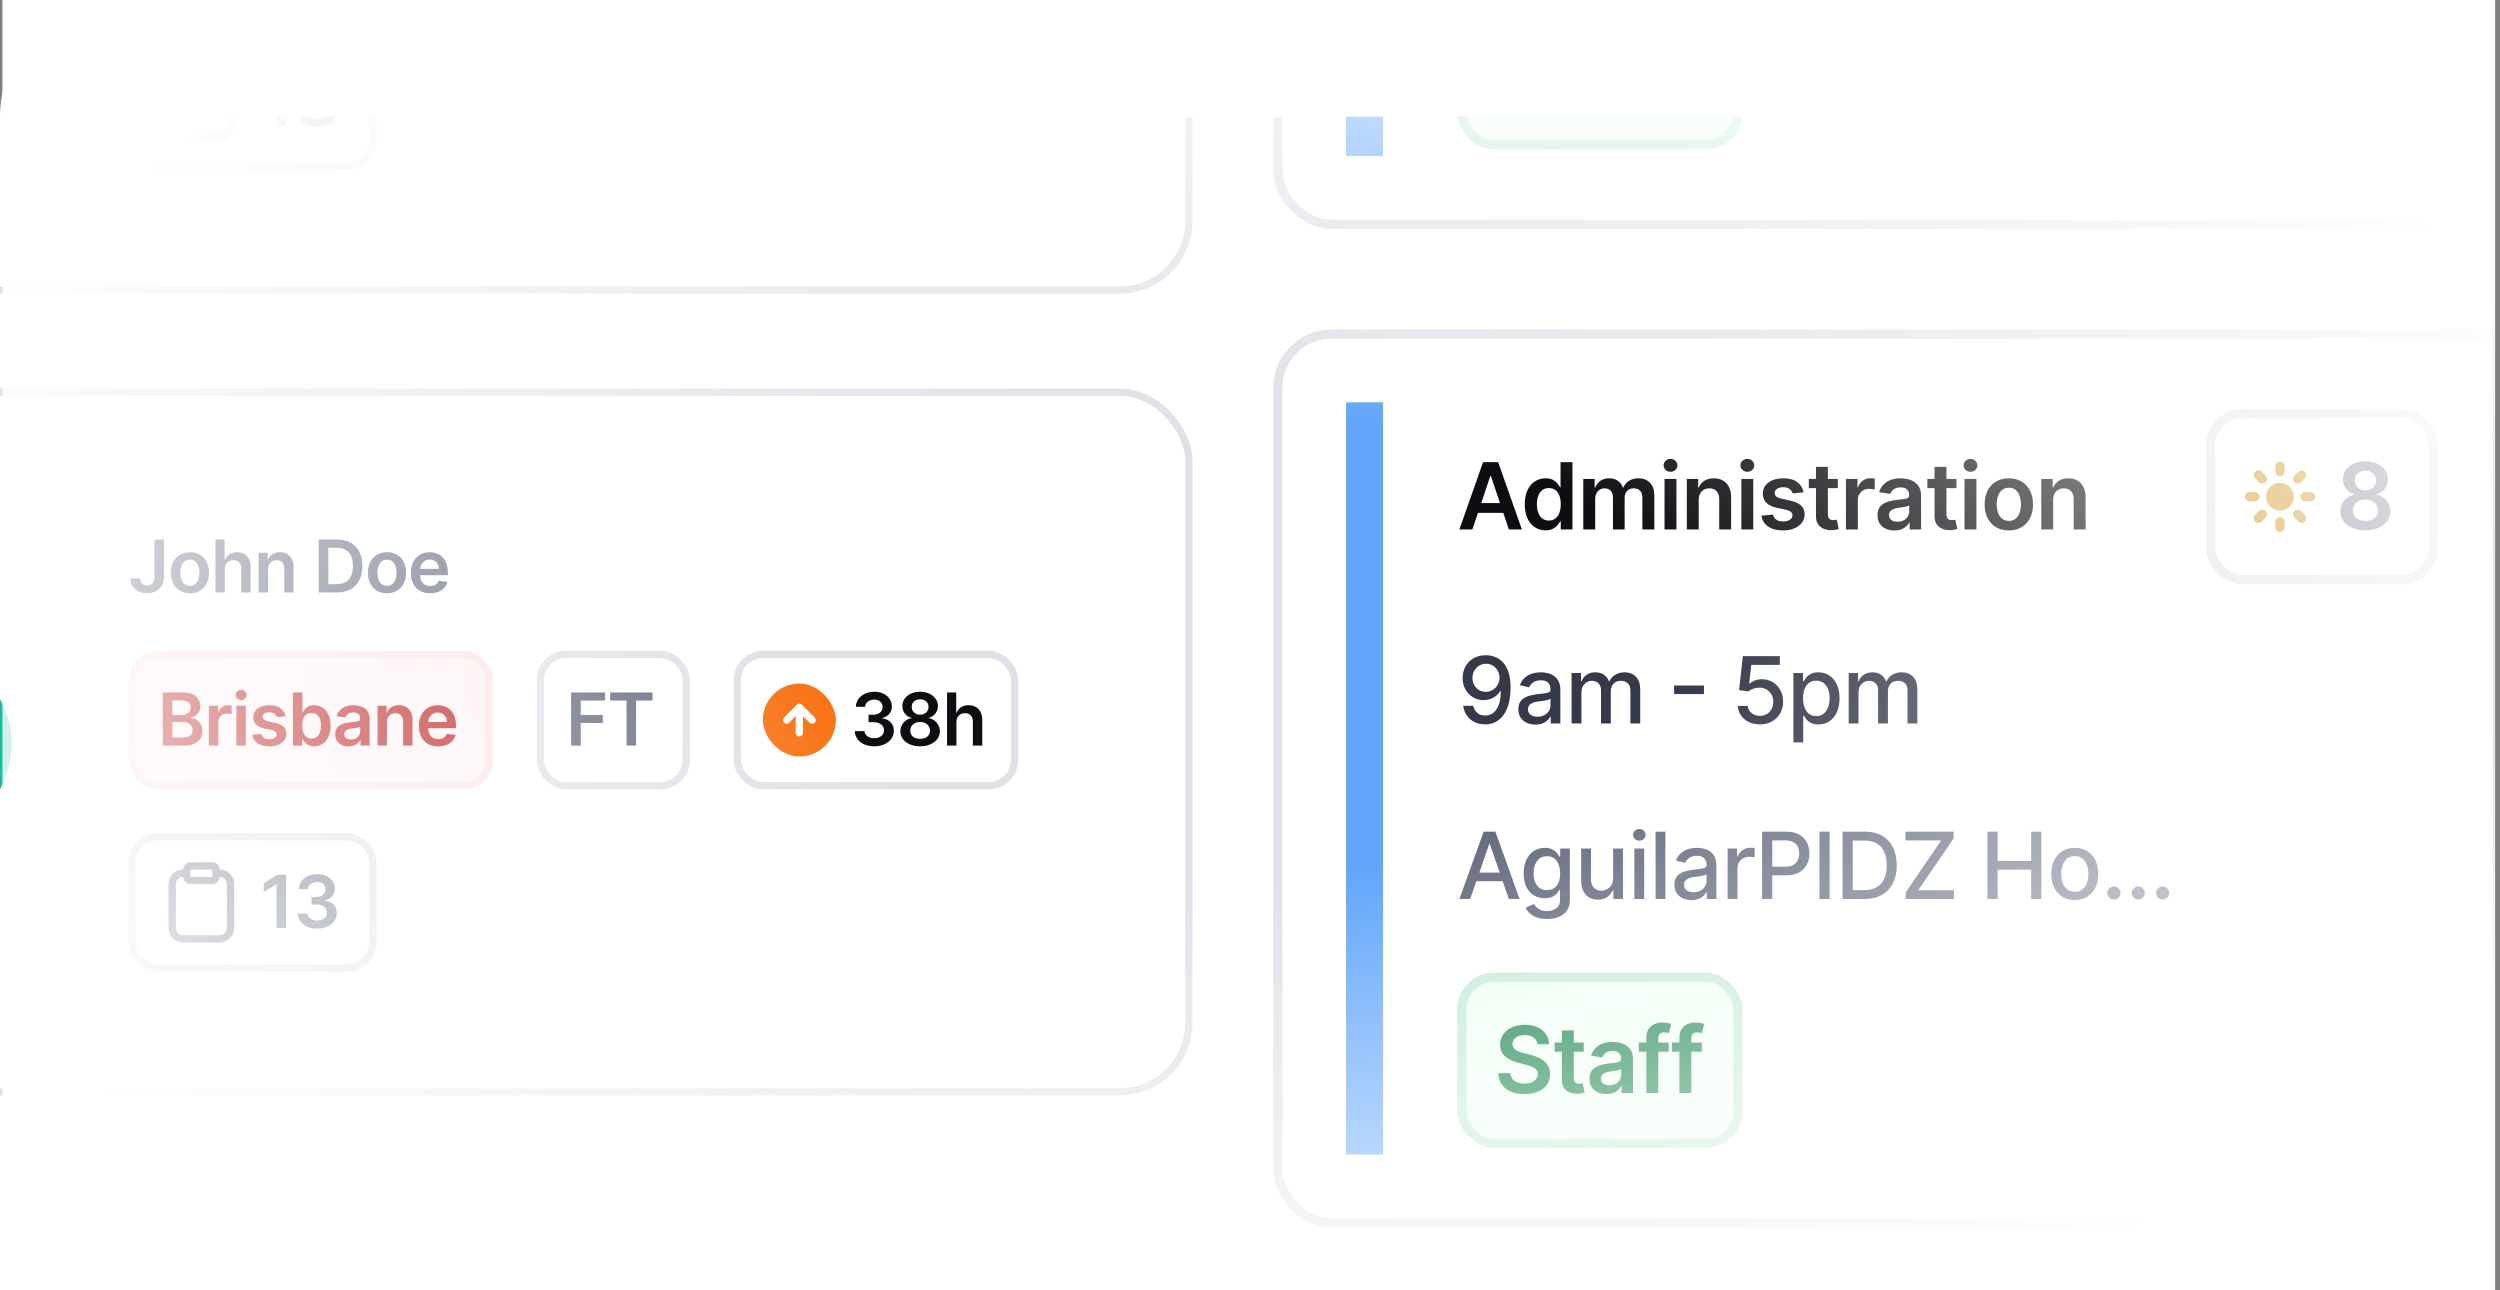 <svg width="343" height="177" viewBox="0 0 343 177" fill="none" xmlns="http://www.w3.org/2000/svg">
<rect x="0" y="0" width="343" height="177" fill="#808080" stroke="none"/>
<rect width="342" height="177" rx="16" fill="white"/>
<g clip-path="url(#clip0_2770_5855)">
<rect width="342" height="161" transform="translate(0 16)" fill="white"/>
<rect x="175.309" y="45.834" width="178.73" height="121.936" rx="7.365" stroke="#DFE1E7" stroke-width="1.27"/>
<g clip-path="url(#clip1_2770_5855)">
<rect x="184.674" y="55.199" width="5.081" height="103.206" fill="#60A5FA"/>
<path d="M202.013 72.64H200.227L203.479 63.403H205.545L208.802 72.64H207.016L204.548 65.297H204.476L202.013 72.64ZM202.072 69.018H206.943V70.362H202.072V69.018ZM212.052 72.762C211.508 72.762 211.021 72.622 210.591 72.342C210.161 72.063 209.821 71.657 209.572 71.125C209.322 70.592 209.197 69.946 209.197 69.185C209.197 68.415 209.324 67.766 209.576 67.237C209.832 66.704 210.176 66.303 210.609 66.032C211.042 65.759 211.525 65.622 212.057 65.622C212.463 65.622 212.797 65.691 213.058 65.829C213.32 65.965 213.527 66.128 213.681 66.321C213.834 66.51 213.953 66.689 214.037 66.858H214.105V63.403H215.742V72.64H214.136V71.549H214.037C213.953 71.717 213.831 71.896 213.672 72.085C213.512 72.272 213.302 72.431 213.04 72.563C212.779 72.696 212.449 72.762 212.052 72.762ZM212.508 71.422C212.854 71.422 213.148 71.329 213.392 71.143C213.636 70.953 213.82 70.69 213.947 70.353C214.073 70.016 214.136 69.624 214.136 69.176C214.136 68.728 214.073 68.339 213.947 68.008C213.824 67.677 213.64 67.42 213.397 67.237C213.156 67.053 212.86 66.961 212.508 66.961C212.144 66.961 211.84 67.056 211.597 67.246C211.353 67.435 211.17 67.697 211.047 68.03C210.923 68.364 210.862 68.746 210.862 69.176C210.862 69.609 210.923 69.995 211.047 70.335C211.173 70.672 211.358 70.938 211.601 71.134C211.848 71.326 212.15 71.422 212.508 71.422ZM217.228 72.64V65.712H218.789V66.889H218.87C219.014 66.492 219.253 66.183 219.587 65.96C219.921 65.734 220.319 65.622 220.782 65.622C221.251 65.622 221.647 65.736 221.968 65.965C222.293 66.19 222.522 66.498 222.654 66.889H222.726C222.88 66.504 223.138 66.198 223.502 65.969C223.869 65.737 224.303 65.622 224.806 65.622C225.443 65.622 225.963 65.823 226.366 66.226C226.769 66.629 226.971 67.217 226.971 67.99V72.64H225.333V68.242C225.333 67.812 225.219 67.498 224.99 67.3C224.762 67.098 224.482 66.998 224.152 66.998C223.758 66.998 223.449 67.121 223.227 67.367C223.007 67.611 222.898 67.928 222.898 68.319V72.64H221.296V68.175C221.296 67.817 221.188 67.531 220.972 67.318C220.758 67.104 220.478 66.998 220.133 66.998C219.898 66.998 219.685 67.058 219.492 67.178C219.3 67.295 219.146 67.462 219.032 67.678C218.918 67.892 218.861 68.142 218.861 68.427V72.64H217.228ZM228.373 72.64V65.712H230.006V72.64H228.373ZM229.194 64.729C228.935 64.729 228.713 64.643 228.526 64.472C228.34 64.297 228.247 64.088 228.247 63.845C228.247 63.598 228.34 63.389 228.526 63.218C228.713 63.043 228.935 62.956 229.194 62.956C229.456 62.956 229.678 63.043 229.862 63.218C230.048 63.389 230.141 63.598 230.141 63.845C230.141 64.088 230.048 64.297 229.862 64.472C229.678 64.643 229.456 64.729 229.194 64.729ZM233.064 68.581V72.64H231.431V65.712H232.991V66.889H233.073C233.232 66.501 233.486 66.193 233.835 65.965C234.187 65.736 234.621 65.622 235.139 65.622C235.617 65.622 236.033 65.724 236.388 65.928C236.746 66.133 237.022 66.429 237.218 66.817C237.416 67.205 237.514 67.675 237.511 68.229V72.64H235.878V68.481C235.878 68.018 235.758 67.656 235.517 67.394C235.28 67.133 234.951 67.002 234.53 67.002C234.244 67.002 233.99 67.065 233.767 67.191C233.548 67.315 233.375 67.494 233.249 67.728C233.125 67.963 233.064 68.247 233.064 68.581ZM238.917 72.64V65.712H240.55V72.64H238.917ZM239.738 64.729C239.479 64.729 239.257 64.643 239.07 64.472C238.884 64.297 238.791 64.088 238.791 63.845C238.791 63.598 238.884 63.389 239.07 63.218C239.257 63.043 239.479 62.956 239.738 62.956C239.999 62.956 240.222 63.043 240.405 63.218C240.592 63.389 240.685 63.598 240.685 63.845C240.685 64.088 240.592 64.297 240.405 64.472C240.222 64.643 239.999 64.729 239.738 64.729ZM247.45 67.543L245.962 67.706C245.92 67.555 245.846 67.414 245.741 67.282C245.639 67.149 245.5 67.043 245.326 66.961C245.152 66.88 244.938 66.84 244.686 66.84C244.346 66.84 244.06 66.913 243.829 67.061C243.6 67.208 243.487 67.399 243.49 67.633C243.487 67.835 243.561 67.999 243.711 68.125C243.865 68.251 244.117 68.355 244.469 68.436L245.651 68.689C246.306 68.83 246.793 69.054 247.112 69.361C247.434 69.668 247.596 70.069 247.599 70.565C247.596 71.001 247.468 71.386 247.216 71.72C246.966 72.051 246.619 72.309 246.174 72.496C245.729 72.682 245.218 72.775 244.64 72.775C243.792 72.775 243.11 72.598 242.593 72.243C242.075 71.885 241.767 71.388 241.668 70.75L243.26 70.597C243.332 70.91 243.486 71.146 243.72 71.305C243.955 71.464 244.26 71.544 244.636 71.544C245.024 71.544 245.335 71.464 245.57 71.305C245.807 71.146 245.926 70.949 245.926 70.714C245.926 70.516 245.849 70.352 245.696 70.222C245.546 70.093 245.311 69.994 244.992 69.925L243.81 69.677C243.146 69.538 242.654 69.305 242.336 68.978C242.017 68.647 241.859 68.229 241.862 67.724C241.859 67.297 241.975 66.927 242.209 66.614C242.447 66.298 242.776 66.055 243.197 65.883C243.621 65.709 244.11 65.622 244.663 65.622C245.475 65.622 246.114 65.795 246.58 66.141C247.049 66.486 247.339 66.954 247.45 67.543ZM252.151 65.712V66.975H248.168V65.712H252.151ZM249.152 64.052H250.785V70.556C250.785 70.776 250.818 70.944 250.884 71.061C250.953 71.176 251.043 71.254 251.154 71.296C251.266 71.338 251.389 71.359 251.524 71.359C251.627 71.359 251.72 71.352 251.804 71.337C251.891 71.322 251.957 71.308 252.002 71.296L252.278 72.573C252.19 72.603 252.066 72.636 251.903 72.672C251.744 72.708 251.548 72.729 251.317 72.735C250.908 72.747 250.539 72.685 250.212 72.55C249.884 72.412 249.624 72.198 249.431 71.909C249.242 71.621 249.149 71.26 249.152 70.827V64.052ZM253.263 72.64V65.712H254.846V66.867H254.918C255.044 66.467 255.261 66.159 255.568 65.942C255.877 65.722 256.231 65.613 256.628 65.613C256.718 65.613 256.819 65.617 256.93 65.626C257.044 65.632 257.139 65.643 257.214 65.658V67.16C257.145 67.136 257.035 67.115 256.885 67.097C256.737 67.076 256.595 67.065 256.456 67.065C256.159 67.065 255.891 67.13 255.653 67.259C255.419 67.385 255.234 67.561 255.099 67.787C254.963 68.012 254.896 68.272 254.896 68.567V72.64H253.263ZM259.914 72.78C259.475 72.78 259.08 72.702 258.728 72.545C258.379 72.386 258.103 72.151 257.898 71.842C257.697 71.532 257.596 71.15 257.596 70.696C257.596 70.305 257.668 69.982 257.812 69.726C257.957 69.471 258.154 69.266 258.403 69.113C258.653 68.96 258.934 68.844 259.247 68.766C259.562 68.684 259.889 68.626 260.226 68.59C260.631 68.548 260.961 68.51 261.213 68.477C261.466 68.441 261.649 68.387 261.764 68.314C261.881 68.239 261.94 68.124 261.94 67.967V67.94C261.94 67.6 261.839 67.337 261.637 67.151C261.436 66.964 261.146 66.871 260.767 66.871C260.367 66.871 260.05 66.958 259.815 67.133C259.584 67.307 259.427 67.513 259.346 67.751L257.821 67.534C257.942 67.113 258.14 66.761 258.417 66.479C258.693 66.193 259.032 65.98 259.432 65.838C259.832 65.694 260.274 65.622 260.758 65.622C261.092 65.622 261.424 65.661 261.755 65.739C262.085 65.817 262.388 65.947 262.661 66.127C262.935 66.304 263.154 66.546 263.32 66.853C263.488 67.16 263.572 67.543 263.572 68.003V72.64H262.003V71.688H261.949C261.849 71.881 261.71 72.061 261.529 72.23C261.352 72.395 261.128 72.529 260.857 72.631C260.589 72.73 260.275 72.78 259.914 72.78ZM260.338 71.58C260.666 71.58 260.95 71.516 261.191 71.386C261.431 71.254 261.616 71.079 261.746 70.863C261.878 70.647 261.944 70.41 261.944 70.155V69.338C261.893 69.38 261.806 69.42 261.682 69.456C261.562 69.492 261.427 69.523 261.276 69.55C261.126 69.578 260.977 69.602 260.83 69.623C260.683 69.644 260.555 69.662 260.447 69.677C260.203 69.71 259.985 69.764 259.793 69.839C259.6 69.914 259.448 70.019 259.337 70.155C259.226 70.287 259.17 70.459 259.17 70.669C259.17 70.97 259.28 71.197 259.499 71.35C259.719 71.504 259.999 71.58 260.338 71.58ZM268.42 65.712V66.975H264.437V65.712H268.42ZM265.42 64.052H267.053V70.556C267.053 70.776 267.086 70.944 267.152 71.061C267.221 71.176 267.312 71.254 267.423 71.296C267.534 71.338 267.657 71.359 267.793 71.359C267.895 71.359 267.988 71.352 268.072 71.337C268.16 71.322 268.226 71.308 268.271 71.296L268.546 72.573C268.459 72.603 268.334 72.636 268.172 72.672C268.012 72.708 267.817 72.729 267.585 72.735C267.176 72.747 266.808 72.685 266.48 72.55C266.152 72.412 265.892 72.198 265.7 71.909C265.51 71.621 265.417 71.26 265.42 70.827V64.052ZM269.531 72.64V65.712H271.164V72.64H269.531ZM270.352 64.729C270.094 64.729 269.871 64.643 269.685 64.472C269.498 64.297 269.405 64.088 269.405 63.845C269.405 63.598 269.498 63.389 269.685 63.218C269.871 63.043 270.094 62.956 270.352 62.956C270.614 62.956 270.836 63.043 271.02 63.218C271.206 63.389 271.299 63.598 271.299 63.845C271.299 64.088 271.206 64.297 271.02 64.472C270.836 64.643 270.614 64.729 270.352 64.729ZM275.611 72.775C274.935 72.775 274.348 72.627 273.852 72.329C273.356 72.031 272.971 71.615 272.697 71.079C272.427 70.544 272.291 69.919 272.291 69.203C272.291 68.487 272.427 67.861 272.697 67.322C272.971 66.784 273.356 66.366 273.852 66.068C274.348 65.771 274.935 65.622 275.611 65.622C276.288 65.622 276.874 65.771 277.37 66.068C277.866 66.366 278.25 66.784 278.52 67.322C278.794 67.861 278.931 68.487 278.931 69.203C278.931 69.919 278.794 70.544 278.52 71.079C278.25 71.615 277.866 72.031 277.37 72.329C276.874 72.627 276.288 72.775 275.611 72.775ZM275.62 71.467C275.987 71.467 276.294 71.367 276.54 71.165C276.787 70.961 276.97 70.687 277.091 70.344C277.214 70.001 277.275 69.62 277.275 69.199C277.275 68.775 277.214 68.391 277.091 68.048C276.97 67.703 276.787 67.427 276.54 67.223C276.294 67.019 275.987 66.916 275.62 66.916C275.244 66.916 274.932 67.019 274.682 67.223C274.435 67.427 274.25 67.703 274.127 68.048C274.007 68.391 273.947 68.775 273.947 69.199C273.947 69.62 274.007 70.001 274.127 70.344C274.25 70.687 274.435 70.961 274.682 71.165C274.932 71.367 275.244 71.467 275.62 71.467ZM281.695 68.581V72.64H280.063V65.712H281.623V66.889H281.704C281.864 66.501 282.118 66.193 282.467 65.965C282.819 65.736 283.253 65.622 283.77 65.622C284.248 65.622 284.665 65.724 285.02 65.928C285.378 66.133 285.654 66.429 285.85 66.817C286.048 67.205 286.146 67.675 286.143 68.229V72.64H284.51V68.481C284.51 68.018 284.39 67.656 284.149 67.394C283.912 67.133 283.582 67.002 283.161 67.002C282.876 67.002 282.622 67.065 282.399 67.191C282.18 67.315 282.007 67.494 281.88 67.728C281.757 67.963 281.695 68.247 281.695 68.581Z" fill="#0D0D12"/>
<rect x="303.285" y="56.735" width="30.593" height="22.811" rx="4.446" stroke="#DFE1E7" stroke-width="1.27"/>
<g clip-path="url(#clip2_2770_5855)">
<path d="M312.811 71.57V72.332" stroke="#CA8A04" stroke-width="1.27" stroke-linecap="round" stroke-linejoin="round"/>
<path d="M315.234 70.564L315.775 71.105" stroke="#CA8A04" stroke-width="1.27" stroke-linecap="round" stroke-linejoin="round"/>
<path d="M309.846 71.105L310.387 70.564" stroke="#CA8A04" stroke-width="1.27" stroke-linecap="round" stroke-linejoin="round"/>
<path d="M316.24 68.14H317.002" stroke="#CA8A04" stroke-width="1.27" stroke-linecap="round" stroke-linejoin="round"/>
<path d="M308.619 68.14H309.381" stroke="#CA8A04" stroke-width="1.27" stroke-linecap="round" stroke-linejoin="round"/>
<path d="M312.811 70.045C313.864 70.045 314.717 69.192 314.717 68.14C314.717 67.088 313.864 66.235 312.811 66.235C311.759 66.235 310.906 67.088 310.906 68.14C310.906 69.192 311.759 70.045 312.811 70.045Z" fill="#CA8A04"/>
<path d="M315.234 65.717L315.775 65.175" stroke="#CA8A04" stroke-width="1.27" stroke-linecap="round" stroke-linejoin="round"/>
<path d="M309.846 65.175L310.387 65.717" stroke="#CA8A04" stroke-width="1.27" stroke-linecap="round" stroke-linejoin="round"/>
<path d="M312.811 63.949V64.711" stroke="#CA8A04" stroke-width="1.27" stroke-linecap="round" stroke-linejoin="round"/>
</g>
<path d="M324.538 72.766C323.868 72.766 323.272 72.654 322.752 72.428C322.235 72.203 321.829 71.894 321.534 71.504C321.242 71.109 321.098 70.663 321.101 70.164C321.098 69.776 321.182 69.42 321.354 69.095C321.525 68.77 321.757 68.499 322.048 68.283C322.343 68.063 322.671 67.924 323.032 67.864V67.8C322.557 67.695 322.172 67.453 321.877 67.074C321.585 66.692 321.441 66.252 321.444 65.753C321.441 65.277 321.573 64.853 321.841 64.481C322.108 64.108 322.475 63.815 322.941 63.601C323.408 63.385 323.94 63.276 324.538 63.276C325.131 63.276 325.658 63.385 326.121 63.601C326.587 63.815 326.954 64.108 327.222 64.481C327.493 64.853 327.628 65.277 327.628 65.753C327.628 66.252 327.479 66.692 327.181 67.074C326.887 67.453 326.506 67.695 326.04 67.8V67.864C326.401 67.924 326.726 68.063 327.014 68.283C327.306 68.499 327.538 68.77 327.709 69.095C327.883 69.42 327.971 69.776 327.971 70.164C327.971 70.663 327.823 71.109 327.529 71.504C327.234 71.894 326.828 72.203 326.311 72.428C325.797 72.654 325.206 72.766 324.538 72.766ZM324.538 71.476C324.884 71.476 325.185 71.418 325.44 71.3C325.696 71.18 325.894 71.012 326.036 70.795C326.177 70.579 326.249 70.329 326.252 70.047C326.249 69.752 326.172 69.492 326.022 69.266C325.875 69.038 325.672 68.859 325.413 68.73C325.158 68.6 324.866 68.535 324.538 68.535C324.207 68.535 323.913 68.6 323.654 68.73C323.395 68.859 323.191 69.038 323.041 69.266C322.893 69.492 322.821 69.752 322.824 70.047C322.821 70.329 322.89 70.579 323.032 70.795C323.173 71.009 323.371 71.176 323.627 71.296C323.886 71.416 324.189 71.476 324.538 71.476ZM324.538 67.268C324.821 67.268 325.07 67.211 325.287 67.097C325.506 66.982 325.679 66.823 325.806 66.619C325.932 66.414 325.997 66.178 326 65.91C325.997 65.646 325.933 65.414 325.81 65.216C325.687 65.014 325.515 64.859 325.296 64.751C325.076 64.64 324.824 64.584 324.538 64.584C324.246 64.584 323.989 64.64 323.767 64.751C323.547 64.859 323.376 65.014 323.253 65.216C323.132 65.414 323.074 65.646 323.077 65.91C323.074 66.178 323.134 66.414 323.257 66.619C323.383 66.82 323.556 66.979 323.776 67.097C323.998 67.211 324.252 67.268 324.538 67.268Z" fill="#666D80"/>
<path d="M203.876 89.897C204.288 89.9 204.694 89.975 205.094 90.123C205.494 90.27 205.855 90.511 206.177 90.844C206.501 91.178 206.76 91.629 206.952 92.198C207.148 92.763 207.247 93.467 207.25 94.308C207.25 95.117 207.169 95.838 207.007 96.469C206.844 97.097 206.611 97.628 206.307 98.061C206.007 98.494 205.641 98.824 205.211 99.049C204.781 99.275 204.297 99.387 203.759 99.387C203.209 99.387 202.72 99.279 202.293 99.063C201.866 98.846 201.519 98.547 201.251 98.165C200.984 97.78 200.817 97.338 200.75 96.839H202.126C202.216 97.236 202.4 97.558 202.676 97.804C202.956 98.048 203.317 98.169 203.759 98.169C204.436 98.169 204.963 97.875 205.342 97.285C205.721 96.693 205.912 95.866 205.915 94.805H205.843C205.686 95.063 205.491 95.286 205.256 95.472C205.025 95.659 204.765 95.803 204.476 95.905C204.187 96.007 203.879 96.059 203.551 96.059C203.019 96.059 202.535 95.928 202.099 95.666C201.663 95.405 201.316 95.045 201.057 94.588C200.799 94.131 200.669 93.609 200.669 93.023C200.669 92.44 200.802 91.91 201.066 91.435C201.334 90.96 201.707 90.584 202.185 90.308C202.666 90.028 203.23 89.891 203.876 89.897ZM203.881 91.07C203.529 91.07 203.212 91.157 202.929 91.332C202.649 91.503 202.428 91.736 202.266 92.031C202.104 92.322 202.022 92.647 202.022 93.005C202.022 93.363 202.101 93.688 202.257 93.979C202.416 94.268 202.633 94.498 202.906 94.669C203.183 94.838 203.499 94.922 203.854 94.922C204.118 94.922 204.365 94.871 204.593 94.769C204.822 94.666 205.022 94.525 205.193 94.345C205.365 94.161 205.499 93.954 205.595 93.722C205.691 93.491 205.739 93.247 205.739 92.992C205.739 92.652 205.658 92.336 205.496 92.044C205.336 91.753 205.117 91.518 204.837 91.341C204.557 91.16 204.239 91.07 203.881 91.07ZM210.66 99.414C210.221 99.414 209.824 99.333 209.469 99.171C209.114 99.005 208.833 98.766 208.626 98.454C208.421 98.141 208.319 97.758 208.319 97.303C208.319 96.913 208.394 96.591 208.544 96.338C208.695 96.086 208.898 95.886 209.153 95.738C209.409 95.591 209.694 95.48 210.01 95.405C210.326 95.329 210.648 95.272 210.975 95.233C211.39 95.185 211.727 95.146 211.986 95.116C212.244 95.083 212.432 95.03 212.55 94.958C212.667 94.886 212.726 94.769 212.726 94.606V94.575C212.726 94.181 212.614 93.876 212.392 93.659C212.172 93.442 211.845 93.334 211.408 93.334C210.954 93.334 210.597 93.435 210.335 93.636C210.076 93.835 209.897 94.056 209.798 94.299L208.531 94.011C208.681 93.59 208.901 93.25 209.189 92.992C209.481 92.73 209.816 92.54 210.195 92.423C210.574 92.303 210.972 92.243 211.39 92.243C211.667 92.243 211.96 92.276 212.27 92.342C212.583 92.405 212.874 92.522 213.145 92.694C213.419 92.865 213.643 93.11 213.817 93.429C213.992 93.745 214.079 94.155 214.079 94.66V99.261H212.762V98.314H212.708C212.62 98.488 212.49 98.66 212.315 98.828C212.141 98.996 211.917 99.136 211.643 99.248C211.369 99.359 211.042 99.414 210.66 99.414ZM210.953 98.332C211.326 98.332 211.645 98.258 211.909 98.111C212.177 97.964 212.38 97.771 212.518 97.534C212.659 97.293 212.73 97.036 212.73 96.762V95.869C212.682 95.917 212.589 95.962 212.45 96.004C212.315 96.044 212.16 96.078 211.986 96.108C211.811 96.135 211.642 96.161 211.476 96.185C211.311 96.206 211.172 96.224 211.061 96.239C210.8 96.272 210.561 96.328 210.344 96.406C210.131 96.484 209.959 96.597 209.83 96.744C209.704 96.888 209.64 97.081 209.64 97.322C209.64 97.655 209.764 97.908 210.01 98.079C210.257 98.248 210.571 98.332 210.953 98.332ZM215.621 99.261V92.333H216.916V93.461H217.001C217.146 93.079 217.382 92.781 217.709 92.567C218.037 92.351 218.43 92.243 218.887 92.243C219.35 92.243 219.738 92.351 220.05 92.567C220.366 92.784 220.599 93.082 220.749 93.461H220.822C220.987 93.091 221.25 92.796 221.611 92.576C221.972 92.354 222.402 92.243 222.901 92.243C223.529 92.243 224.042 92.44 224.439 92.834C224.839 93.228 225.039 93.821 225.039 94.615V99.261H223.69V94.742C223.69 94.272 223.563 93.933 223.307 93.722C223.051 93.512 222.746 93.406 222.391 93.406C221.952 93.406 221.611 93.542 221.367 93.812C221.124 94.08 221.002 94.424 221.002 94.845V99.261H219.658V94.656C219.658 94.28 219.541 93.978 219.306 93.749C219.072 93.521 218.766 93.406 218.39 93.406C218.135 93.406 217.899 93.474 217.682 93.609C217.469 93.742 217.296 93.927 217.164 94.164C217.034 94.402 216.97 94.677 216.97 94.99V99.261H215.621ZM233.782 94.056V95.229H229.686V94.056H233.782ZM241.464 99.387C240.899 99.387 240.39 99.279 239.939 99.063C239.491 98.843 239.133 98.542 238.866 98.16C238.598 97.779 238.455 97.343 238.437 96.853H239.79C239.824 97.249 239.999 97.576 240.318 97.831C240.637 98.087 241.019 98.215 241.464 98.215C241.819 98.215 242.133 98.133 242.407 97.971C242.683 97.806 242.9 97.579 243.056 97.29C243.215 97.001 243.295 96.672 243.295 96.302C243.295 95.926 243.214 95.591 243.052 95.296C242.889 95.002 242.665 94.77 242.38 94.602C242.097 94.433 241.772 94.348 241.405 94.345C241.126 94.345 240.844 94.393 240.562 94.489C240.279 94.585 240.051 94.712 239.876 94.868L238.6 94.678L239.118 90.023H244.197V91.219H240.278L239.984 93.803H240.039C240.219 93.629 240.458 93.483 240.756 93.366C241.056 93.249 241.378 93.19 241.721 93.19C242.283 93.19 242.784 93.324 243.223 93.591C243.665 93.859 244.012 94.224 244.265 94.687C244.52 95.147 244.647 95.677 244.644 96.275C244.647 96.874 244.511 97.407 244.238 97.876C243.967 98.345 243.591 98.715 243.11 98.986C242.632 99.254 242.083 99.387 241.464 99.387ZM246.055 101.859V92.333H247.372V93.456H247.485C247.563 93.312 247.676 93.145 247.823 92.955C247.971 92.766 248.175 92.601 248.437 92.459C248.698 92.315 249.044 92.243 249.474 92.243C250.034 92.243 250.533 92.384 250.972 92.667C251.411 92.949 251.755 93.357 252.005 93.889C252.257 94.421 252.384 95.062 252.384 95.811C252.384 96.559 252.259 97.201 252.009 97.737C251.76 98.269 251.417 98.679 250.981 98.968C250.545 99.254 250.047 99.396 249.488 99.396C249.067 99.396 248.722 99.326 248.455 99.184C248.19 99.043 247.983 98.878 247.832 98.688C247.682 98.499 247.566 98.33 247.485 98.183H247.404V101.859H246.055ZM247.377 95.797C247.377 96.284 247.448 96.711 247.589 97.078C247.73 97.445 247.935 97.732 248.202 97.939C248.47 98.144 248.798 98.246 249.186 98.246C249.588 98.246 249.925 98.139 250.196 97.926C250.467 97.71 250.671 97.416 250.809 97.046C250.951 96.677 251.021 96.26 251.021 95.797C251.021 95.34 250.952 94.93 250.814 94.566C250.679 94.202 250.474 93.915 250.2 93.704C249.93 93.494 249.592 93.388 249.186 93.388C248.795 93.388 248.464 93.489 248.193 93.691C247.926 93.892 247.723 94.173 247.584 94.534C247.446 94.895 247.377 95.316 247.377 95.797ZM253.641 99.261V92.333H254.935V93.461H255.021C255.165 93.079 255.401 92.781 255.729 92.567C256.057 92.351 256.449 92.243 256.906 92.243C257.369 92.243 257.757 92.351 258.07 92.567C258.386 92.784 258.619 93.082 258.769 93.461H258.841C259.007 93.091 259.27 92.796 259.63 92.576C259.991 92.354 260.421 92.243 260.92 92.243C261.549 92.243 262.062 92.44 262.459 92.834C262.859 93.228 263.058 93.821 263.058 94.615V99.261H261.71V94.742C261.71 94.272 261.582 93.933 261.326 93.722C261.071 93.512 260.766 93.406 260.411 93.406C259.972 93.406 259.63 93.542 259.387 93.812C259.143 94.08 259.022 94.424 259.022 94.845V99.261H257.677V94.656C257.677 94.28 257.56 93.978 257.326 93.749C257.091 93.521 256.786 93.406 256.41 93.406C256.154 93.406 255.918 93.474 255.702 93.609C255.488 93.742 255.315 93.927 255.183 94.164C255.054 94.402 254.989 94.677 254.989 94.99V99.261H253.641Z" fill="#36394A"/>
<path d="M201.711 123.342H200.232L203.556 114.104H205.166L208.491 123.342H207.011L204.399 115.782H204.327L201.711 123.342ZM201.959 119.724H206.758V120.897H201.959V119.724ZM212.255 126.084C211.705 126.084 211.231 126.012 210.835 125.868C210.441 125.723 210.119 125.532 209.869 125.295C209.62 125.057 209.433 124.797 209.31 124.514L210.469 124.036C210.55 124.169 210.659 124.308 210.794 124.456C210.932 124.606 211.119 124.734 211.353 124.839C211.591 124.944 211.896 124.997 212.269 124.997C212.78 124.997 213.203 124.872 213.536 124.623C213.87 124.376 214.037 123.982 214.037 123.441V122.079H213.951C213.87 122.226 213.753 122.39 213.599 122.57C213.449 122.751 213.242 122.907 212.977 123.04C212.712 123.172 212.368 123.238 211.944 123.238C211.397 123.238 210.904 123.11 210.465 122.855C210.029 122.596 209.683 122.216 209.427 121.713C209.175 121.208 209.048 120.587 209.048 119.851C209.048 119.114 209.173 118.482 209.423 117.956C209.675 117.43 210.021 117.027 210.46 116.747C210.899 116.465 211.397 116.323 211.953 116.323C212.383 116.323 212.73 116.396 212.995 116.54C213.26 116.681 213.466 116.847 213.613 117.036C213.763 117.225 213.879 117.392 213.96 117.537H214.06V116.414H215.381V123.495C215.381 124.09 215.243 124.579 214.966 124.961C214.69 125.343 214.315 125.626 213.843 125.809C213.374 125.992 212.845 126.084 212.255 126.084ZM212.242 122.119C212.63 122.119 212.957 122.029 213.225 121.849C213.496 121.665 213.7 121.404 213.839 121.064C213.98 120.721 214.051 120.311 214.051 119.833C214.051 119.366 213.981 118.956 213.843 118.601C213.705 118.246 213.502 117.97 213.234 117.771C212.967 117.57 212.636 117.469 212.242 117.469C211.836 117.469 211.498 117.574 211.227 117.785C210.956 117.992 210.752 118.275 210.614 118.633C210.478 118.991 210.411 119.391 210.411 119.833C210.411 120.287 210.48 120.685 210.618 121.028C210.756 121.371 210.961 121.638 211.231 121.831C211.505 122.023 211.842 122.119 212.242 122.119ZM221.325 120.469V116.414H222.678V123.342H221.352V122.142H221.279C221.12 122.512 220.864 122.82 220.513 123.067C220.164 123.31 219.729 123.432 219.209 123.432C218.764 123.432 218.37 123.334 218.027 123.139C217.688 122.94 217.42 122.647 217.224 122.259C217.032 121.871 216.936 121.392 216.936 120.82V116.414H218.284V120.658C218.284 121.13 218.415 121.506 218.677 121.786C218.938 122.065 219.278 122.205 219.696 122.205C219.949 122.205 220.2 122.142 220.45 122.016C220.702 121.889 220.911 121.698 221.076 121.443C221.245 121.187 221.328 120.862 221.325 120.469ZM224.236 123.342V116.414H225.584V123.342H224.236ZM224.917 115.345C224.682 115.345 224.481 115.266 224.312 115.11C224.147 114.951 224.064 114.761 224.064 114.542C224.064 114.319 224.147 114.13 224.312 113.973C224.481 113.814 224.682 113.734 224.917 113.734C225.151 113.734 225.351 113.814 225.517 113.973C225.685 114.13 225.769 114.319 225.769 114.542C225.769 114.761 225.685 114.951 225.517 115.11C225.351 115.266 225.151 115.345 224.917 115.345ZM228.493 114.104V123.342H227.145V114.104H228.493ZM232.07 123.495C231.631 123.495 231.234 123.414 230.879 123.252C230.524 123.086 230.243 122.847 230.036 122.534C229.831 122.222 229.729 121.838 229.729 121.384C229.729 120.993 229.804 120.672 229.954 120.419C230.105 120.166 230.308 119.966 230.563 119.819C230.819 119.672 231.105 119.56 231.42 119.485C231.736 119.41 232.058 119.353 232.386 119.314C232.801 119.266 233.137 119.227 233.396 119.197C233.655 119.163 233.843 119.111 233.96 119.039C234.077 118.967 234.136 118.849 234.136 118.687V118.655C234.136 118.261 234.024 117.956 233.802 117.74C233.582 117.523 233.255 117.415 232.819 117.415C232.365 117.415 232.007 117.516 231.745 117.717C231.487 117.916 231.308 118.137 231.208 118.38L229.941 118.091C230.091 117.671 230.311 117.331 230.599 117.072C230.891 116.811 231.226 116.621 231.605 116.504C231.984 116.384 232.383 116.323 232.801 116.323C233.077 116.323 233.37 116.356 233.68 116.423C233.993 116.486 234.285 116.603 234.555 116.774C234.829 116.946 235.053 117.191 235.227 117.51C235.402 117.825 235.489 118.236 235.489 118.741V123.342H234.172V122.395H234.118C234.03 122.569 233.9 122.74 233.725 122.909C233.551 123.077 233.327 123.217 233.053 123.328C232.78 123.439 232.452 123.495 232.07 123.495ZM232.363 122.413C232.736 122.413 233.055 122.339 233.319 122.192C233.587 122.044 233.79 121.852 233.928 121.614C234.07 121.374 234.14 121.117 234.14 120.843V119.95C234.092 119.998 233.999 120.043 233.861 120.085C233.725 120.124 233.57 120.159 233.396 120.189C233.222 120.216 233.052 120.241 232.886 120.266C232.721 120.287 232.583 120.305 232.471 120.32C232.21 120.353 231.971 120.408 231.754 120.487C231.541 120.565 231.369 120.678 231.24 120.825C231.114 120.969 231.051 121.162 231.051 121.402C231.051 121.736 231.174 121.989 231.42 122.16C231.667 122.328 231.981 122.413 232.363 122.413ZM237.031 123.342V116.414H238.335V117.514H238.407C238.533 117.141 238.756 116.848 239.074 116.635C239.396 116.418 239.76 116.31 240.166 116.31C240.25 116.31 240.349 116.313 240.464 116.319C240.581 116.325 240.673 116.332 240.739 116.341V117.631C240.685 117.616 240.588 117.6 240.45 117.582C240.312 117.561 240.173 117.55 240.035 117.55C239.716 117.55 239.432 117.618 239.183 117.753C238.936 117.886 238.741 118.07 238.596 118.308C238.452 118.543 238.38 118.81 238.38 119.111V123.342H237.031ZM241.76 123.342V114.104H245.053C245.771 114.104 246.367 114.235 246.839 114.497C247.311 114.758 247.664 115.116 247.899 115.57C248.133 116.021 248.251 116.529 248.251 117.095C248.251 117.663 248.132 118.174 247.894 118.628C247.66 119.079 247.305 119.437 246.83 119.702C246.358 119.963 245.764 120.094 245.048 120.094H242.784V118.912H244.922C245.376 118.912 245.744 118.834 246.027 118.678C246.31 118.518 246.517 118.302 246.65 118.028C246.782 117.755 246.848 117.443 246.848 117.095C246.848 116.746 246.782 116.436 246.65 116.165C246.517 115.895 246.308 115.683 246.023 115.53C245.74 115.376 245.367 115.299 244.904 115.299H243.154V123.342H241.76ZM251.024 114.104V123.342H249.631V114.104H251.024ZM255.791 123.342H252.8V114.104H255.885C256.79 114.104 257.568 114.289 258.217 114.659C258.867 115.026 259.364 115.554 259.71 116.242C260.059 116.928 260.233 117.75 260.233 118.709C260.233 119.672 260.058 120.499 259.706 121.19C259.357 121.882 258.852 122.414 258.19 122.787C257.529 123.157 256.729 123.342 255.791 123.342ZM254.194 122.124H255.714C256.418 122.124 257.002 121.992 257.468 121.727C257.935 121.459 258.283 121.073 258.515 120.568C258.746 120.06 258.862 119.44 258.862 118.709C258.862 117.985 258.746 117.37 258.515 116.865C258.286 116.359 257.945 115.976 257.491 115.714C257.037 115.453 256.473 115.322 255.8 115.322H254.194V122.124ZM261.474 123.342V122.413L266.331 115.304H261.433V114.104H268.036V115.033L263.178 122.142H268.077V123.342H261.474ZM272.678 123.342V114.104H274.072V118.119H278.677V114.104H280.075V123.342H278.677V119.314H274.072V123.342H272.678ZM284.661 123.482C284.012 123.482 283.445 123.333 282.961 123.035C282.477 122.737 282.101 122.321 281.833 121.786C281.565 121.25 281.432 120.625 281.432 119.909C281.432 119.191 281.565 118.562 281.833 118.024C282.101 117.486 282.477 117.068 282.961 116.77C283.445 116.472 284.012 116.323 284.661 116.323C285.311 116.323 285.877 116.472 286.362 116.77C286.846 117.068 287.222 117.486 287.489 118.024C287.757 118.562 287.891 119.191 287.891 119.909C287.891 120.625 287.757 121.25 287.489 121.786C287.222 122.321 286.846 122.737 286.362 123.035C285.877 123.333 285.311 123.482 284.661 123.482ZM284.666 122.349C285.087 122.349 285.435 122.238 285.712 122.016C285.989 121.793 286.193 121.497 286.326 121.127C286.461 120.757 286.528 120.35 286.528 119.905C286.528 119.463 286.461 119.057 286.326 118.687C286.193 118.314 285.989 118.015 285.712 117.789C285.435 117.564 285.087 117.451 284.666 117.451C284.242 117.451 283.89 117.564 283.61 117.789C283.334 118.015 283.128 118.314 282.992 118.687C282.86 119.057 282.794 119.463 282.794 119.905C282.794 120.35 282.86 120.757 282.992 121.127C283.128 121.497 283.334 121.793 283.61 122.016C283.89 122.238 284.242 122.349 284.666 122.349ZM290.031 123.427C289.784 123.427 289.572 123.34 289.395 123.166C289.217 122.988 289.128 122.775 289.128 122.525C289.128 122.279 289.217 122.068 289.395 121.894C289.572 121.716 289.784 121.628 290.031 121.628C290.277 121.628 290.489 121.716 290.667 121.894C290.844 122.068 290.933 122.279 290.933 122.525C290.933 122.691 290.891 122.843 290.806 122.981C290.725 123.116 290.617 123.224 290.482 123.306C290.346 123.387 290.196 123.427 290.031 123.427ZM293.374 123.427C293.127 123.427 292.915 123.34 292.738 123.166C292.56 122.988 292.472 122.775 292.472 122.525C292.472 122.279 292.56 122.068 292.738 121.894C292.915 121.716 293.127 121.628 293.374 121.628C293.62 121.628 293.832 121.716 294.01 121.894C294.187 122.068 294.276 122.279 294.276 122.525C294.276 122.691 294.234 122.843 294.15 122.981C294.068 123.116 293.96 123.224 293.825 123.306C293.689 123.387 293.539 123.427 293.374 123.427ZM296.717 123.427C296.47 123.427 296.258 123.34 296.081 123.166C295.903 122.988 295.815 122.775 295.815 122.525C295.815 122.279 295.903 122.068 296.081 121.894C296.258 121.716 296.47 121.628 296.717 121.628C296.963 121.628 297.175 121.716 297.353 121.894C297.53 122.068 297.619 122.279 297.619 122.525C297.619 122.691 297.577 122.843 297.493 122.981C297.411 123.116 297.303 123.224 297.168 123.306C297.033 123.387 296.882 123.427 296.717 123.427Z" fill="#666D80"/>
<rect x="200.551" y="134.057" width="37.891" height="22.811" rx="4.446" fill="#F0FDF4"/>
<rect x="200.551" y="134.057" width="37.891" height="22.811" rx="4.446" stroke="#C4EBD2" stroke-width="1.27"/>
<path d="M210.927 143.265C210.885 142.871 210.708 142.564 210.395 142.345C210.085 142.125 209.683 142.015 209.186 142.015C208.838 142.015 208.538 142.068 208.289 142.173C208.039 142.278 207.848 142.421 207.716 142.602C207.584 142.782 207.516 142.988 207.513 143.22C207.513 143.412 207.557 143.579 207.644 143.72C207.734 143.862 207.856 143.982 208.009 144.081C208.162 144.177 208.332 144.258 208.519 144.325C208.705 144.391 208.893 144.446 209.083 144.492L209.949 144.708C210.297 144.789 210.633 144.899 210.954 145.037C211.279 145.176 211.569 145.35 211.825 145.561C212.084 145.771 212.288 146.025 212.438 146.323C212.589 146.62 212.664 146.969 212.664 147.369C212.664 147.91 212.526 148.387 212.249 148.799C211.972 149.208 211.572 149.528 211.049 149.76C210.529 149.988 209.899 150.103 209.159 150.103C208.441 150.103 207.817 149.991 207.287 149.769C206.761 149.546 206.349 149.222 206.052 148.795C205.757 148.368 205.597 147.847 205.573 147.234H207.22C207.244 147.556 207.343 147.823 207.517 148.037C207.692 148.25 207.919 148.41 208.199 148.515C208.481 148.62 208.797 148.673 209.146 148.673C209.51 148.673 209.828 148.619 210.102 148.51C210.379 148.399 210.595 148.246 210.752 148.05C210.908 147.852 210.988 147.62 210.991 147.356C210.988 147.115 210.917 146.917 210.779 146.76C210.64 146.601 210.446 146.469 210.197 146.363C209.95 146.255 209.661 146.159 209.331 146.075L208.28 145.804C207.519 145.609 206.918 145.312 206.476 144.916C206.037 144.516 205.817 143.985 205.817 143.323C205.817 142.779 205.964 142.302 206.259 141.893C206.557 141.485 206.961 141.167 207.472 140.942C207.984 140.713 208.562 140.599 209.209 140.599C209.864 140.599 210.439 140.713 210.932 140.942C211.428 141.167 211.817 141.481 212.1 141.884C212.383 142.284 212.529 142.744 212.538 143.265H210.927ZM217.289 143.035V144.298H213.306V143.035H217.289ZM214.29 141.375H215.923V147.879C215.923 148.098 215.956 148.267 216.022 148.384C216.091 148.498 216.181 148.577 216.292 148.619C216.404 148.661 216.527 148.682 216.662 148.682C216.764 148.682 216.858 148.674 216.942 148.659C217.029 148.644 217.095 148.631 217.14 148.619L217.415 149.895C217.328 149.925 217.203 149.958 217.041 149.994C216.882 150.03 216.686 150.051 216.455 150.057C216.046 150.07 215.677 150.008 215.35 149.873C215.022 149.734 214.762 149.521 214.569 149.232C214.38 148.943 214.287 148.583 214.29 148.15V141.375ZM220.394 150.103C219.955 150.103 219.56 150.024 219.208 149.868C218.859 149.709 218.583 149.474 218.378 149.164C218.177 148.855 218.076 148.473 218.076 148.019C218.076 147.628 218.148 147.305 218.292 147.049C218.437 146.793 218.634 146.589 218.883 146.436C219.133 146.282 219.414 146.166 219.727 146.088C220.043 146.007 220.369 145.948 220.706 145.912C221.112 145.87 221.441 145.833 221.693 145.8C221.946 145.763 222.129 145.709 222.244 145.637C222.361 145.562 222.42 145.446 222.42 145.29V145.263C222.42 144.923 222.319 144.66 222.117 144.473C221.916 144.287 221.626 144.194 221.247 144.194C220.847 144.194 220.53 144.281 220.295 144.455C220.064 144.63 219.907 144.836 219.826 145.073L218.301 144.857C218.422 144.436 218.62 144.084 218.897 143.801C219.174 143.516 219.512 143.302 219.912 143.161C220.312 143.017 220.754 142.944 221.238 142.944C221.572 142.944 221.904 142.983 222.235 143.062C222.565 143.14 222.868 143.269 223.141 143.45C223.415 143.627 223.634 143.869 223.8 144.176C223.968 144.482 224.052 144.866 224.052 145.326V149.963H222.483V149.011H222.429C222.329 149.204 222.19 149.384 222.009 149.552C221.832 149.718 221.608 149.852 221.337 149.954C221.069 150.053 220.755 150.103 220.394 150.103ZM220.818 148.903C221.146 148.903 221.43 148.838 221.671 148.709C221.911 148.577 222.096 148.402 222.226 148.186C222.358 147.969 222.424 147.733 222.424 147.477V146.661C222.373 146.703 222.286 146.742 222.162 146.778C222.042 146.814 221.907 146.846 221.757 146.873C221.606 146.9 221.457 146.924 221.31 146.945C221.163 146.966 221.035 146.984 220.927 146.999C220.683 147.032 220.465 147.087 220.273 147.162C220.08 147.237 219.928 147.342 219.817 147.477C219.706 147.61 219.65 147.781 219.65 147.992C219.65 148.292 219.76 148.519 219.979 148.673C220.199 148.826 220.479 148.903 220.818 148.903ZM228.949 143.035V144.298H224.854V143.035H228.949ZM225.878 149.963V142.381C225.878 141.915 225.974 141.527 226.166 141.217C226.362 140.907 226.623 140.676 226.951 140.522C227.279 140.369 227.643 140.292 228.043 140.292C228.325 140.292 228.577 140.315 228.796 140.36C229.016 140.405 229.178 140.446 229.283 140.482L228.958 141.745C228.889 141.724 228.802 141.703 228.697 141.681C228.592 141.657 228.474 141.645 228.345 141.645C228.041 141.645 227.826 141.719 227.7 141.866C227.577 142.011 227.515 142.218 227.515 142.489V149.963H225.878ZM233.483 143.035V144.298H229.388V143.035H233.483ZM230.412 149.963V142.381C230.412 141.915 230.508 141.527 230.7 141.217C230.896 140.907 231.157 140.676 231.485 140.522C231.813 140.369 232.177 140.292 232.577 140.292C232.859 140.292 233.11 140.315 233.33 140.36C233.549 140.405 233.712 140.446 233.817 140.482L233.492 141.745C233.423 141.724 233.336 141.703 233.231 141.681C233.125 141.657 233.008 141.645 232.879 141.645C232.575 141.645 232.36 141.719 232.234 141.866C232.111 142.011 232.049 142.218 232.049 142.489V149.963H230.412Z" fill="#158147"/>
</g>
<rect x="175.309" y="-91.166" width="178.73" height="121.936" rx="7.365" stroke="#DFE1E7" stroke-width="1.27"/>
<g clip-path="url(#clip3_2770_5855)">
<rect x="184.674" y="-81.801" width="5.081" height="103.206" fill="#60A5FA"/>
<rect x="200.551" y="-2.943" width="37.891" height="22.811" rx="4.446" fill="#F0FDF4"/>
<rect x="200.551" y="-2.943" width="37.891" height="22.811" rx="4.446" stroke="#C4EBD2" stroke-width="1.27"/>
</g>
<rect x="-35.889" y="-56.199" width="199" height="96" rx="9.5" stroke="#DFE1E7"/>
<rect x="18.112" y="4.807" width="33.035" height="18.005" rx="3.506" stroke="#DFE1E7" stroke-width="1.002"/>
<g clip-path="url(#clip4_2770_5855)">
<path d="M29.631 9.803C30.097 9.803 30.33 9.803 30.521 9.854C31.039 9.993 31.444 10.398 31.583 10.917C31.634 11.108 31.634 11.341 31.634 11.806V16.414C31.634 17.255 31.634 17.676 31.471 17.997C31.326 18.28 31.097 18.51 30.814 18.654C30.492 18.818 30.072 18.818 29.23 18.818H26.025C25.184 18.818 24.763 18.818 24.442 18.654C24.159 18.51 23.929 18.28 23.785 17.997C23.621 17.676 23.621 17.255 23.621 16.414V11.806C23.621 11.341 23.621 11.108 23.672 10.917C23.811 10.398 24.216 9.993 24.735 9.854C24.926 9.803 25.159 9.803 25.624 9.803M26.426 10.805H28.83C29.11 10.805 29.25 10.805 29.358 10.75C29.452 10.702 29.528 10.626 29.576 10.531C29.631 10.424 29.631 10.284 29.631 10.003V9.603C29.631 9.322 29.631 9.182 29.576 9.075C29.528 8.981 29.452 8.904 29.358 8.856C29.25 8.801 29.11 8.801 28.83 8.801H26.426C26.145 8.801 26.005 8.801 25.898 8.856C25.804 8.904 25.727 8.981 25.679 9.075C25.624 9.182 25.624 9.322 25.624 9.603V10.003C25.624 10.284 25.624 10.424 25.679 10.531C25.727 10.626 25.804 10.702 25.898 10.75C26.005 10.805 26.145 10.805 26.426 10.805Z" stroke="#666D80" stroke-width="1.002" stroke-linecap="round" stroke-linejoin="round"/>
</g>
<path d="M39.251 10.025V17.31H37.931V11.309H37.889L36.185 12.397V11.188L37.995 10.025H39.251ZM43.515 17.409C43.002 17.409 42.547 17.322 42.149 17.146C41.753 16.971 41.44 16.726 41.21 16.413C40.98 16.1 40.858 15.739 40.843 15.328H42.181C42.193 15.525 42.258 15.697 42.376 15.844C42.495 15.989 42.653 16.101 42.849 16.182C43.046 16.263 43.267 16.303 43.511 16.303C43.772 16.303 44.003 16.258 44.205 16.168C44.406 16.075 44.564 15.947 44.678 15.784C44.792 15.62 44.847 15.431 44.845 15.218C44.847 14.998 44.79 14.803 44.674 14.635C44.558 14.466 44.39 14.335 44.169 14.24C43.951 14.145 43.688 14.098 43.38 14.098H42.736V13.08H43.38C43.633 13.08 43.855 13.037 44.045 12.949C44.237 12.861 44.387 12.738 44.496 12.579C44.605 12.418 44.659 12.231 44.656 12.02C44.659 11.814 44.612 11.635 44.518 11.483C44.425 11.329 44.294 11.209 44.123 11.124C43.955 11.039 43.757 10.996 43.529 10.996C43.306 10.996 43.1 11.036 42.91 11.117C42.72 11.197 42.567 11.313 42.451 11.462C42.335 11.609 42.273 11.784 42.266 11.988H40.996C41.006 11.581 41.123 11.222 41.348 10.914C41.576 10.604 41.88 10.362 42.259 10.189C42.638 10.013 43.064 9.925 43.536 9.925C44.022 9.925 44.444 10.017 44.802 10.199C45.163 10.379 45.441 10.623 45.638 10.928C45.835 11.234 45.933 11.572 45.933 11.942C45.936 12.352 45.815 12.696 45.571 12.974C45.329 13.251 45.011 13.432 44.617 13.518V13.575C45.13 13.646 45.522 13.836 45.795 14.144C46.07 14.45 46.206 14.83 46.204 15.286C46.204 15.694 46.087 16.059 45.855 16.381C45.625 16.701 45.307 16.953 44.902 17.135C44.499 17.318 44.036 17.409 43.515 17.409Z" fill="#666D80"/>
<rect x="-35.889" y="53.801" width="199" height="96" rx="9.5" stroke="#DFE1E7"/>
<rect x="-26.389" y="87.801" width="28" height="28" rx="14" fill="#1ABC9C"/>
<path d="M21.198 74.017H22.505V79.131C22.502 79.6 22.403 80.003 22.206 80.342C22.01 80.678 21.735 80.937 21.383 81.119C21.032 81.299 20.624 81.389 20.157 81.389C19.731 81.389 19.348 81.314 19.007 81.162C18.668 81.008 18.4 80.781 18.201 80.48C18.002 80.18 17.902 79.805 17.902 79.358H19.213C19.215 79.555 19.258 79.724 19.341 79.866C19.426 80.008 19.543 80.117 19.692 80.193C19.841 80.268 20.013 80.306 20.207 80.306C20.418 80.306 20.597 80.262 20.743 80.175C20.89 80.085 21.002 79.952 21.077 79.777C21.155 79.602 21.196 79.386 21.198 79.131V74.017ZM26.057 81.396C25.524 81.396 25.062 81.279 24.672 81.045C24.281 80.811 23.978 80.483 23.762 80.061C23.549 79.64 23.443 79.147 23.443 78.584C23.443 78.02 23.549 77.527 23.762 77.103C23.978 76.679 24.281 76.35 24.672 76.116C25.062 75.882 25.524 75.764 26.057 75.764C26.589 75.764 27.051 75.882 27.442 76.116C27.832 76.35 28.134 76.679 28.347 77.103C28.562 77.527 28.67 78.02 28.67 78.584C28.67 79.147 28.562 79.64 28.347 80.061C28.134 80.483 27.832 80.811 27.442 81.045C27.051 81.279 26.589 81.396 26.057 81.396ZM26.064 80.367C26.352 80.367 26.594 80.287 26.788 80.129C26.982 79.968 27.127 79.752 27.221 79.482C27.318 79.213 27.367 78.912 27.367 78.58C27.367 78.247 27.318 77.945 27.221 77.675C27.127 77.403 26.982 77.186 26.788 77.025C26.594 76.864 26.352 76.784 26.064 76.784C25.768 76.784 25.521 76.864 25.325 77.025C25.131 77.186 24.985 77.403 24.888 77.675C24.794 77.945 24.746 78.247 24.746 78.58C24.746 78.912 24.794 79.213 24.888 79.482C24.985 79.752 25.131 79.968 25.325 80.129C25.521 80.287 25.768 80.367 26.064 80.367ZM30.847 78.094V81.29H29.561V74.017H30.818V76.762H30.882C31.01 76.454 31.208 76.212 31.475 76.034C31.745 75.854 32.089 75.764 32.505 75.764C32.884 75.764 33.214 75.844 33.496 76.002C33.778 76.161 33.995 76.393 34.149 76.698C34.306 77.004 34.384 77.376 34.384 77.817V81.29H33.098V78.016C33.098 77.649 33.004 77.364 32.814 77.16C32.627 76.954 32.364 76.851 32.026 76.851C31.799 76.851 31.595 76.901 31.415 77C31.237 77.097 31.098 77.238 30.996 77.423C30.896 77.607 30.847 77.831 30.847 78.094ZM36.78 78.094V81.29H35.494V75.835H36.723V76.762H36.787C36.912 76.457 37.112 76.214 37.387 76.034C37.664 75.854 38.006 75.764 38.413 75.764C38.79 75.764 39.117 75.845 39.397 76.006C39.678 76.167 39.896 76.4 40.05 76.705C40.206 77.011 40.283 77.381 40.281 77.817V81.29H38.995V78.016C38.995 77.651 38.901 77.366 38.711 77.16C38.524 76.954 38.265 76.851 37.934 76.851C37.709 76.851 37.509 76.901 37.334 77C37.161 77.097 37.025 77.238 36.925 77.423C36.828 77.607 36.78 77.831 36.78 78.094ZM46.19 81.29H43.725V74.017H46.239C46.961 74.017 47.582 74.163 48.1 74.454C48.621 74.743 49.021 75.158 49.3 75.7C49.58 76.243 49.719 76.891 49.719 77.646C49.719 78.404 49.579 79.055 49.297 79.6C49.017 80.144 48.614 80.562 48.086 80.853C47.56 81.144 46.928 81.29 46.19 81.29ZM45.043 80.15H46.126C46.632 80.15 47.055 80.058 47.394 79.873C47.732 79.686 47.986 79.408 48.157 79.038C48.327 78.667 48.413 78.203 48.413 77.646C48.413 77.09 48.327 76.628 48.157 76.261C47.986 75.892 47.734 75.616 47.401 75.434C47.069 75.249 46.657 75.157 46.165 75.157H45.043V80.15ZM53.094 81.396C52.561 81.396 52.099 81.279 51.709 81.045C51.318 80.811 51.015 80.483 50.8 80.061C50.587 79.64 50.48 79.147 50.48 78.584C50.48 78.02 50.587 77.527 50.8 77.103C51.015 76.679 51.318 76.35 51.709 76.116C52.099 75.882 52.561 75.764 53.094 75.764C53.626 75.764 54.088 75.882 54.479 76.116C54.869 76.35 55.171 76.679 55.384 77.103C55.6 77.527 55.707 78.02 55.707 78.584C55.707 79.147 55.6 79.64 55.384 80.061C55.171 80.483 54.869 80.811 54.479 81.045C54.088 81.279 53.626 81.396 53.094 81.396ZM53.101 80.367C53.39 80.367 53.631 80.287 53.825 80.129C54.019 79.968 54.164 79.752 54.258 79.482C54.355 79.213 54.404 78.912 54.404 78.58C54.404 78.247 54.355 77.945 54.258 77.675C54.164 77.403 54.019 77.186 53.825 77.025C53.631 76.864 53.39 76.784 53.101 76.784C52.805 76.784 52.559 76.864 52.362 77.025C52.168 77.186 52.022 77.403 51.925 77.675C51.831 77.945 51.783 78.247 51.783 78.58C51.783 78.912 51.831 79.213 51.925 79.482C52.022 79.752 52.168 79.968 52.362 80.129C52.559 80.287 52.805 80.367 53.101 80.367ZM59.013 81.396C58.466 81.396 57.994 81.283 57.596 81.055C57.201 80.826 56.897 80.501 56.684 80.082C56.471 79.661 56.364 79.165 56.364 78.595C56.364 78.034 56.471 77.541 56.684 77.117C56.899 76.691 57.2 76.36 57.586 76.123C57.971 75.884 58.425 75.764 58.946 75.764C59.282 75.764 59.599 75.819 59.897 75.928C60.198 76.034 60.463 76.2 60.693 76.425C60.925 76.65 61.107 76.936 61.24 77.284C61.372 77.63 61.439 78.042 61.439 78.52V78.914H56.968V78.048H60.206C60.204 77.802 60.151 77.582 60.047 77.391C59.942 77.197 59.797 77.044 59.61 76.933C59.425 76.821 59.21 76.766 58.964 76.766C58.701 76.766 58.47 76.83 58.271 76.957C58.072 77.083 57.917 77.249 57.806 77.455C57.697 77.658 57.641 77.882 57.639 78.126V78.882C57.639 79.2 57.697 79.472 57.813 79.699C57.929 79.924 58.091 80.097 58.299 80.217C58.508 80.336 58.752 80.395 59.031 80.395C59.218 80.395 59.387 80.369 59.539 80.317C59.69 80.262 59.822 80.183 59.933 80.079C60.044 79.975 60.128 79.846 60.185 79.692L61.385 79.827C61.31 80.144 61.165 80.421 60.952 80.658C60.741 80.892 60.471 81.075 60.142 81.205C59.813 81.332 59.437 81.396 59.013 81.396Z" fill="#666D80"/>
<rect x="18.112" y="89.791" width="49.011" height="18.005" rx="3.506" fill="#FEF2F2"/>
<rect x="18.112" y="89.791" width="49.011" height="18.005" rx="3.506" stroke="#FBE4E4" stroke-width="1.002"/>
<path d="M22.336 102.293V95.008H25.124C25.651 95.008 26.088 95.091 26.437 95.257C26.788 95.421 27.05 95.645 27.223 95.93C27.398 96.214 27.486 96.537 27.486 96.897C27.486 97.194 27.429 97.447 27.316 97.658C27.202 97.867 27.049 98.037 26.857 98.167C26.665 98.297 26.45 98.391 26.213 98.448V98.519C26.471 98.533 26.719 98.613 26.956 98.757C27.196 98.9 27.391 99.101 27.543 99.362C27.695 99.623 27.771 99.938 27.771 100.308C27.771 100.685 27.68 101.024 27.497 101.326C27.314 101.624 27.039 101.86 26.672 102.033C26.304 102.207 25.842 102.293 25.284 102.293H22.336ZM23.655 101.19H25.075C25.554 101.19 25.899 101.099 26.11 100.917C26.323 100.732 26.43 100.494 26.43 100.205C26.43 99.989 26.376 99.795 26.27 99.622C26.163 99.446 26.011 99.309 25.814 99.209C25.618 99.107 25.383 99.056 25.11 99.056H23.655V101.19ZM23.655 98.107H24.961C25.188 98.107 25.393 98.065 25.576 97.982C25.759 97.897 25.902 97.777 26.006 97.623C26.113 97.466 26.167 97.281 26.167 97.068C26.167 96.786 26.067 96.553 25.868 96.371C25.671 96.188 25.378 96.097 24.989 96.097H23.655V98.107ZM28.662 102.293V96.83H29.91V97.74H29.967C30.067 97.425 30.237 97.182 30.479 97.011C30.723 96.838 31.002 96.751 31.315 96.751C31.386 96.751 31.466 96.755 31.553 96.762C31.643 96.767 31.718 96.775 31.777 96.787V97.971C31.723 97.952 31.636 97.936 31.518 97.922C31.402 97.905 31.289 97.897 31.18 97.897C30.945 97.897 30.734 97.948 30.547 98.05C30.362 98.149 30.216 98.288 30.109 98.466C30.003 98.644 29.949 98.849 29.949 99.081V102.293H28.662ZM32.433 102.293V96.83H33.72V102.293H32.433ZM33.08 96.054C32.876 96.054 32.7 95.987 32.553 95.852C32.407 95.714 32.333 95.549 32.333 95.357C32.333 95.163 32.407 94.998 32.553 94.863C32.7 94.725 32.876 94.656 33.08 94.656C33.286 94.656 33.462 94.725 33.606 94.863C33.753 94.998 33.827 95.163 33.827 95.357C33.827 95.549 33.753 95.714 33.606 95.852C33.462 95.987 33.286 96.054 33.08 96.054ZM39.162 98.274L37.988 98.402C37.955 98.283 37.897 98.172 37.814 98.067C37.733 97.963 37.624 97.879 37.487 97.815C37.349 97.751 37.181 97.719 36.982 97.719C36.714 97.719 36.488 97.777 36.306 97.893C36.126 98.009 36.037 98.16 36.039 98.345C36.037 98.504 36.095 98.633 36.213 98.733C36.334 98.832 36.533 98.914 36.811 98.978L37.743 99.177C38.26 99.289 38.644 99.465 38.895 99.707C39.149 99.949 39.277 100.266 39.279 100.657C39.277 101.001 39.176 101.304 38.977 101.568C38.78 101.828 38.506 102.032 38.156 102.179C37.804 102.326 37.401 102.4 36.946 102.4C36.277 102.4 35.739 102.26 35.331 101.98C34.923 101.698 34.68 101.305 34.602 100.803L35.858 100.682C35.915 100.928 36.035 101.115 36.221 101.24C36.406 101.366 36.646 101.429 36.943 101.429C37.248 101.429 37.494 101.366 37.679 101.24C37.866 101.115 37.96 100.959 37.96 100.774C37.96 100.618 37.899 100.489 37.778 100.387C37.66 100.285 37.475 100.206 37.224 100.152L36.292 99.956C35.768 99.847 35.38 99.663 35.129 99.405C34.877 99.144 34.753 98.814 34.755 98.416C34.753 98.079 34.844 97.788 35.029 97.541C35.216 97.292 35.476 97.1 35.808 96.965C36.142 96.827 36.528 96.758 36.964 96.758C37.604 96.758 38.108 96.895 38.476 97.168C38.846 97.44 39.074 97.809 39.162 98.274ZM40.198 102.293V95.008H41.486V97.733H41.539C41.605 97.6 41.699 97.459 41.82 97.31C41.941 97.158 42.104 97.029 42.311 96.922C42.517 96.813 42.78 96.758 43.1 96.758C43.522 96.758 43.903 96.866 44.242 97.082C44.584 97.296 44.854 97.612 45.053 98.032C45.255 98.449 45.355 98.961 45.355 99.569C45.355 100.168 45.257 100.678 45.06 101.098C44.863 101.518 44.595 101.838 44.256 102.058C43.917 102.279 43.533 102.389 43.104 102.389C42.791 102.389 42.531 102.337 42.325 102.233C42.119 102.128 41.953 102.003 41.827 101.856C41.704 101.706 41.608 101.565 41.539 101.432H41.464V102.293H40.198ZM41.461 99.561C41.461 99.915 41.51 100.224 41.61 100.49C41.712 100.755 41.858 100.963 42.047 101.112C42.239 101.259 42.472 101.333 42.745 101.333C43.029 101.333 43.267 101.257 43.46 101.105C43.652 100.951 43.796 100.741 43.894 100.476C43.993 100.208 44.043 99.903 44.043 99.561C44.043 99.222 43.994 98.921 43.897 98.658C43.8 98.395 43.655 98.188 43.463 98.039C43.271 97.89 43.032 97.815 42.745 97.815C42.469 97.815 42.236 97.887 42.044 98.032C41.852 98.177 41.706 98.379 41.606 98.64C41.509 98.901 41.461 99.208 41.461 99.561ZM47.822 102.403C47.476 102.403 47.164 102.342 46.886 102.218C46.611 102.093 46.393 101.908 46.232 101.664C46.073 101.419 45.994 101.118 45.994 100.76C45.994 100.452 46.051 100.197 46.164 99.995C46.278 99.794 46.434 99.632 46.63 99.512C46.827 99.391 47.049 99.299 47.295 99.238C47.544 99.174 47.802 99.127 48.067 99.099C48.388 99.066 48.647 99.036 48.846 99.01C49.046 98.982 49.19 98.939 49.28 98.882C49.373 98.823 49.419 98.731 49.419 98.608V98.587C49.419 98.319 49.34 98.111 49.181 97.964C49.022 97.817 48.793 97.744 48.494 97.744C48.179 97.744 47.929 97.812 47.744 97.95C47.561 98.088 47.438 98.25 47.374 98.437L46.172 98.267C46.266 97.935 46.423 97.657 46.641 97.434C46.859 97.209 47.126 97.041 47.441 96.929C47.757 96.815 48.105 96.758 48.487 96.758C48.75 96.758 49.012 96.789 49.273 96.851C49.534 96.913 49.772 97.015 49.988 97.157C50.204 97.297 50.377 97.488 50.508 97.73C50.64 97.971 50.707 98.274 50.707 98.637V102.293H49.469V101.543H49.426C49.348 101.694 49.238 101.837 49.095 101.969C48.955 102.1 48.779 102.205 48.565 102.286C48.354 102.364 48.106 102.403 47.822 102.403ZM48.156 101.457C48.415 101.457 48.639 101.406 48.829 101.304C49.018 101.2 49.164 101.062 49.266 100.892C49.37 100.721 49.423 100.535 49.423 100.333V99.689C49.382 99.723 49.313 99.754 49.216 99.782C49.121 99.81 49.015 99.835 48.896 99.857C48.778 99.878 48.66 99.897 48.544 99.913C48.428 99.93 48.327 99.944 48.242 99.956C48.05 99.982 47.878 100.025 47.726 100.084C47.574 100.144 47.454 100.227 47.367 100.333C47.279 100.438 47.235 100.573 47.235 100.739C47.235 100.976 47.322 101.155 47.495 101.276C47.668 101.397 47.888 101.457 48.156 101.457ZM53.089 99.092V102.293H51.801V96.83H53.032V97.758H53.096C53.221 97.452 53.422 97.209 53.697 97.029C53.974 96.849 54.317 96.758 54.725 96.758C55.102 96.758 55.43 96.839 55.71 97C55.992 97.162 56.211 97.395 56.365 97.701C56.521 98.007 56.598 98.378 56.596 98.814V102.293H55.308V99.014C55.308 98.648 55.213 98.363 55.024 98.156C54.836 97.95 54.577 97.847 54.245 97.847C54.019 97.847 53.819 97.897 53.644 97.996C53.471 98.094 53.334 98.235 53.234 98.42C53.137 98.605 53.089 98.829 53.089 99.092ZM60.123 102.4C59.575 102.4 59.102 102.286 58.704 102.058C58.308 101.828 58.003 101.503 57.79 101.084C57.577 100.662 57.47 100.165 57.47 99.593C57.47 99.031 57.577 98.538 57.79 98.114C58.006 97.687 58.307 97.355 58.693 97.118C59.08 96.878 59.534 96.758 60.056 96.758C60.392 96.758 60.71 96.813 61.009 96.922C61.31 97.029 61.576 97.195 61.806 97.42C62.038 97.645 62.221 97.932 62.353 98.281C62.486 98.627 62.553 99.04 62.553 99.519V99.913H58.074V99.046H61.318C61.316 98.799 61.263 98.58 61.158 98.388C61.054 98.193 60.908 98.04 60.721 97.929C60.536 97.817 60.32 97.762 60.074 97.762C59.81 97.762 59.579 97.826 59.38 97.954C59.181 98.079 59.025 98.245 58.914 98.452C58.805 98.656 58.749 98.88 58.747 99.124V99.882C58.747 100.199 58.805 100.472 58.921 100.7C59.037 100.925 59.2 101.098 59.408 101.219C59.617 101.338 59.861 101.397 60.141 101.397C60.328 101.397 60.498 101.371 60.65 101.319C60.801 101.264 60.933 101.185 61.044 101.08C61.156 100.976 61.24 100.847 61.297 100.693L62.499 100.828C62.423 101.145 62.279 101.423 62.065 101.66C61.854 101.895 61.584 102.077 61.254 102.208C60.925 102.336 60.548 102.4 60.123 102.4Z" fill="#B91C1C"/>
<rect x="74.136" y="89.791" width="20.012" height="18.005" rx="3.506" stroke="#DFE1E7" stroke-width="1.002"/>
<path d="M78.359 102.293V95.008H83.026V96.115H79.679V98.092H82.706V99.199H79.679V102.293H78.359ZM83.708 96.115V95.008H89.52V96.115H87.268V102.293H85.959V96.115H83.708Z" fill="#666D80"/>
<rect x="101.159" y="89.791" width="38.031" height="18.005" rx="3.506" stroke="#DFE1E7" stroke-width="1.002"/>
<rect x="104.664" y="93.785" width="10.016" height="10.016" rx="5.008" fill="#F97316"/>
<g clip-path="url(#clip5_2770_5855)">
<path d="M109.673 100.546V97.04M109.673 97.04L107.92 98.793M109.673 97.04L111.426 98.793" stroke="white" stroke-width="1.002" stroke-linecap="round" stroke-linejoin="round"/>
</g>
<path d="M119.945 102.393C119.433 102.393 118.978 102.305 118.579 102.13C118.183 101.954 117.87 101.71 117.64 101.397C117.41 101.084 117.288 100.722 117.274 100.312H118.611C118.623 100.509 118.689 100.681 118.807 100.828C118.926 100.972 119.083 101.085 119.28 101.166C119.477 101.246 119.698 101.287 119.942 101.287C120.203 101.287 120.434 101.241 120.635 101.151C120.837 101.059 120.995 100.931 121.108 100.767C121.222 100.604 121.278 100.415 121.276 100.202C121.278 99.981 121.221 99.787 121.105 99.618C120.989 99.45 120.82 99.318 120.6 99.224C120.382 99.129 120.118 99.081 119.81 99.081H119.166V98.064H119.81C120.064 98.064 120.286 98.02 120.475 97.932C120.667 97.845 120.818 97.721 120.927 97.562C121.036 97.401 121.089 97.215 121.087 97.004C121.089 96.798 121.043 96.619 120.948 96.467C120.856 96.313 120.724 96.193 120.554 96.108C120.385 96.022 120.187 95.98 119.96 95.98C119.737 95.98 119.53 96.02 119.341 96.1C119.151 96.181 118.998 96.296 118.882 96.445C118.766 96.593 118.704 96.768 118.697 96.972H117.427C117.436 96.564 117.554 96.206 117.779 95.898C118.007 95.587 118.31 95.345 118.69 95.172C119.069 94.997 119.495 94.909 119.967 94.909C120.453 94.909 120.875 95 121.233 95.183C121.593 95.363 121.872 95.606 122.069 95.912C122.266 96.218 122.364 96.556 122.364 96.926C122.366 97.336 122.246 97.68 122.001 97.957C121.759 98.235 121.442 98.416 121.048 98.501V98.558C121.56 98.629 121.953 98.819 122.225 99.127C122.5 99.433 122.637 99.814 122.634 100.269C122.634 100.677 122.518 101.042 122.286 101.365C122.056 101.685 121.738 101.936 121.333 102.119C120.929 102.301 120.467 102.393 119.945 102.393ZM126.244 102.393C125.716 102.393 125.246 102.304 124.836 102.126C124.428 101.948 124.108 101.705 123.876 101.397C123.646 101.086 123.532 100.734 123.534 100.34C123.532 100.034 123.598 99.754 123.733 99.497C123.868 99.241 124.051 99.028 124.281 98.857C124.513 98.684 124.772 98.574 125.056 98.526V98.477C124.682 98.394 124.378 98.203 124.146 97.904C123.916 97.603 123.802 97.255 123.804 96.862C123.802 96.487 123.906 96.153 124.117 95.859C124.328 95.565 124.618 95.333 124.985 95.165C125.353 94.994 125.773 94.909 126.244 94.909C126.712 94.909 127.128 94.994 127.493 95.165C127.861 95.333 128.15 95.565 128.361 95.859C128.574 96.153 128.681 96.487 128.681 96.862C128.681 97.255 128.564 97.603 128.329 97.904C128.096 98.203 127.797 98.394 127.429 98.477V98.526C127.714 98.574 127.97 98.684 128.197 98.857C128.427 99.028 128.61 99.241 128.745 99.497C128.883 99.754 128.951 100.034 128.951 100.34C128.951 100.734 128.835 101.086 128.603 101.397C128.37 101.705 128.05 101.948 127.642 102.126C127.237 102.304 126.771 102.393 126.244 102.393ZM126.244 101.375C126.517 101.375 126.754 101.329 126.956 101.237C127.157 101.142 127.314 101.009 127.425 100.838C127.537 100.668 127.594 100.471 127.596 100.248C127.594 100.016 127.533 99.81 127.415 99.633C127.299 99.452 127.138 99.311 126.935 99.209C126.733 99.107 126.503 99.056 126.244 99.056C125.984 99.056 125.751 99.107 125.547 99.209C125.343 99.311 125.182 99.452 125.064 99.633C124.947 99.81 124.89 100.016 124.893 100.248C124.89 100.471 124.945 100.668 125.056 100.838C125.168 101.007 125.324 101.138 125.526 101.233C125.73 101.328 125.969 101.375 126.244 101.375ZM126.244 98.057C126.467 98.057 126.664 98.012 126.835 97.922C127.008 97.832 127.144 97.706 127.244 97.545C127.344 97.383 127.395 97.197 127.397 96.986C127.395 96.778 127.345 96.595 127.248 96.438C127.15 96.279 127.015 96.157 126.842 96.072C126.669 95.984 126.47 95.94 126.244 95.94C126.014 95.94 125.812 95.984 125.636 96.072C125.463 96.157 125.328 96.279 125.231 96.438C125.136 96.595 125.09 96.778 125.092 96.986C125.09 97.197 125.137 97.383 125.234 97.545C125.334 97.704 125.47 97.829 125.643 97.922C125.819 98.012 126.019 98.057 126.244 98.057ZM131.222 99.092V102.293H129.935V95.008H131.194V97.758H131.258C131.386 97.45 131.584 97.207 131.852 97.029C132.122 96.849 132.466 96.758 132.883 96.758C133.263 96.758 133.594 96.838 133.876 96.997C134.158 97.156 134.376 97.388 134.53 97.694C134.687 98 134.765 98.373 134.765 98.814V102.293H133.477V99.014C133.477 98.646 133.382 98.36 133.193 98.156C133.005 97.95 132.742 97.847 132.403 97.847C132.175 97.847 131.972 97.897 131.791 97.996C131.613 98.094 131.474 98.235 131.372 98.42C131.272 98.605 131.222 98.829 131.222 99.092Z" fill="#0D0D12"/>
<rect x="18.112" y="114.807" width="33.035" height="18.005" rx="3.506" stroke="#DFE1E7" stroke-width="1.002"/>
<g clip-path="url(#clip6_2770_5855)">
<path d="M29.631 119.803C30.097 119.803 30.33 119.803 30.521 119.854C31.039 119.993 31.444 120.398 31.583 120.917C31.634 121.108 31.634 121.341 31.634 121.806V126.414C31.634 127.255 31.634 127.676 31.471 127.997C31.326 128.28 31.097 128.51 30.814 128.654C30.492 128.818 30.072 128.818 29.23 128.818H26.025C25.184 128.818 24.763 128.818 24.442 128.654C24.159 128.51 23.929 128.28 23.785 127.997C23.621 127.676 23.621 127.255 23.621 126.414V121.806C23.621 121.341 23.621 121.108 23.672 120.917C23.811 120.398 24.216 119.993 24.735 119.854C24.926 119.803 25.159 119.803 25.624 119.803M26.426 120.805H28.83C29.11 120.805 29.25 120.805 29.358 120.75C29.452 120.702 29.528 120.625 29.576 120.531C29.631 120.424 29.631 120.284 29.631 120.003V119.603C29.631 119.322 29.631 119.182 29.576 119.075C29.528 118.981 29.452 118.904 29.358 118.856C29.25 118.801 29.11 118.801 28.83 118.801H26.426C26.145 118.801 26.005 118.801 25.898 118.856C25.804 118.904 25.727 118.981 25.679 119.075C25.624 119.182 25.624 119.322 25.624 119.603V120.003C25.624 120.284 25.624 120.424 25.679 120.531C25.727 120.625 25.804 120.702 25.898 120.75C26.005 120.805 26.145 120.805 26.426 120.805Z" stroke="#666D80" stroke-width="1.002" stroke-linecap="round" stroke-linejoin="round"/>
</g>
<path d="M39.251 120.025V127.31H37.931V121.309H37.889L36.185 122.397V121.188L37.995 120.025H39.251ZM43.515 127.409C43.002 127.409 42.547 127.321 42.149 127.146C41.753 126.971 41.44 126.726 41.21 126.413C40.98 126.1 40.858 125.739 40.843 125.328H42.181C42.193 125.525 42.258 125.697 42.376 125.844C42.495 125.989 42.653 126.101 42.849 126.182C43.046 126.263 43.267 126.303 43.511 126.303C43.772 126.303 44.003 126.258 44.205 126.168C44.406 126.075 44.564 125.947 44.678 125.784C44.792 125.62 44.847 125.432 44.845 125.218C44.847 124.998 44.79 124.803 44.674 124.635C44.558 124.466 44.39 124.335 44.169 124.24C43.951 124.145 43.688 124.098 43.38 124.098H42.736V123.08H43.38C43.633 123.08 43.855 123.037 44.045 122.949C44.237 122.861 44.387 122.738 44.496 122.579C44.605 122.418 44.659 122.231 44.656 122.02C44.659 121.814 44.612 121.635 44.518 121.483C44.425 121.329 44.294 121.209 44.123 121.124C43.955 121.039 43.757 120.996 43.529 120.996C43.306 120.996 43.1 121.036 42.91 121.117C42.72 121.198 42.567 121.313 42.451 121.462C42.335 121.609 42.273 121.784 42.266 121.988H40.996C41.006 121.581 41.123 121.222 41.348 120.914C41.576 120.604 41.88 120.362 42.259 120.189C42.638 120.013 43.064 119.925 43.536 119.925C44.022 119.925 44.444 120.017 44.802 120.199C45.163 120.379 45.441 120.623 45.638 120.928C45.835 121.234 45.933 121.572 45.933 121.942C45.936 122.352 45.815 122.696 45.571 122.974C45.329 123.251 45.011 123.433 44.617 123.518V123.575C45.13 123.646 45.522 123.836 45.795 124.144C46.07 124.45 46.206 124.83 46.204 125.286C46.204 125.694 46.087 126.059 45.855 126.381C45.625 126.701 45.307 126.953 44.902 127.135C44.499 127.318 44.036 127.409 43.515 127.409Z" fill="#666D80"/>
</g>
<rect x="0.334" width="342" height="177" fill="url(#paint0_radial_2770_5855)"/>
<defs>
<radialGradient id="paint0_radial_2770_5855" cx="0" cy="0" r="1" gradientUnits="userSpaceOnUse" gradientTransform="translate(171.334 88.5) rotate(90) scale(102.5 198.051)">
<stop offset="0.3" stop-color="white" stop-opacity="0"/>
<stop offset="1" stop-color="white"/>
</radialGradient>
<clipPath id="clip0_2770_5855">
<rect width="342" height="161" fill="white" transform="translate(0 16)"/>
</clipPath>
<clipPath id="clip1_2770_5855">
<rect width="160" height="103.206" fill="white" transform="translate(184.674 55.199)"/>
</clipPath>
<clipPath id="clip2_2770_5855">
<rect width="10.161" height="10.161" fill="white" transform="translate(307.73 63.059)"/>
</clipPath>
<clipPath id="clip3_2770_5855">
<rect width="160" height="103.206" fill="white" transform="translate(184.674 -81.801)"/>
</clipPath>
<clipPath id="clip4_2770_5855">
<rect width="12.02" height="12.02" fill="white" transform="translate(21.617 7.8)"/>
</clipPath>
<clipPath id="clip5_2770_5855">
<rect width="6.01" height="6.01" fill="white" transform="translate(106.668 95.788)"/>
</clipPath>
<clipPath id="clip6_2770_5855">
<rect width="12.02" height="12.02" fill="white" transform="translate(21.617 117.8)"/>
</clipPath>
</defs>
</svg>
